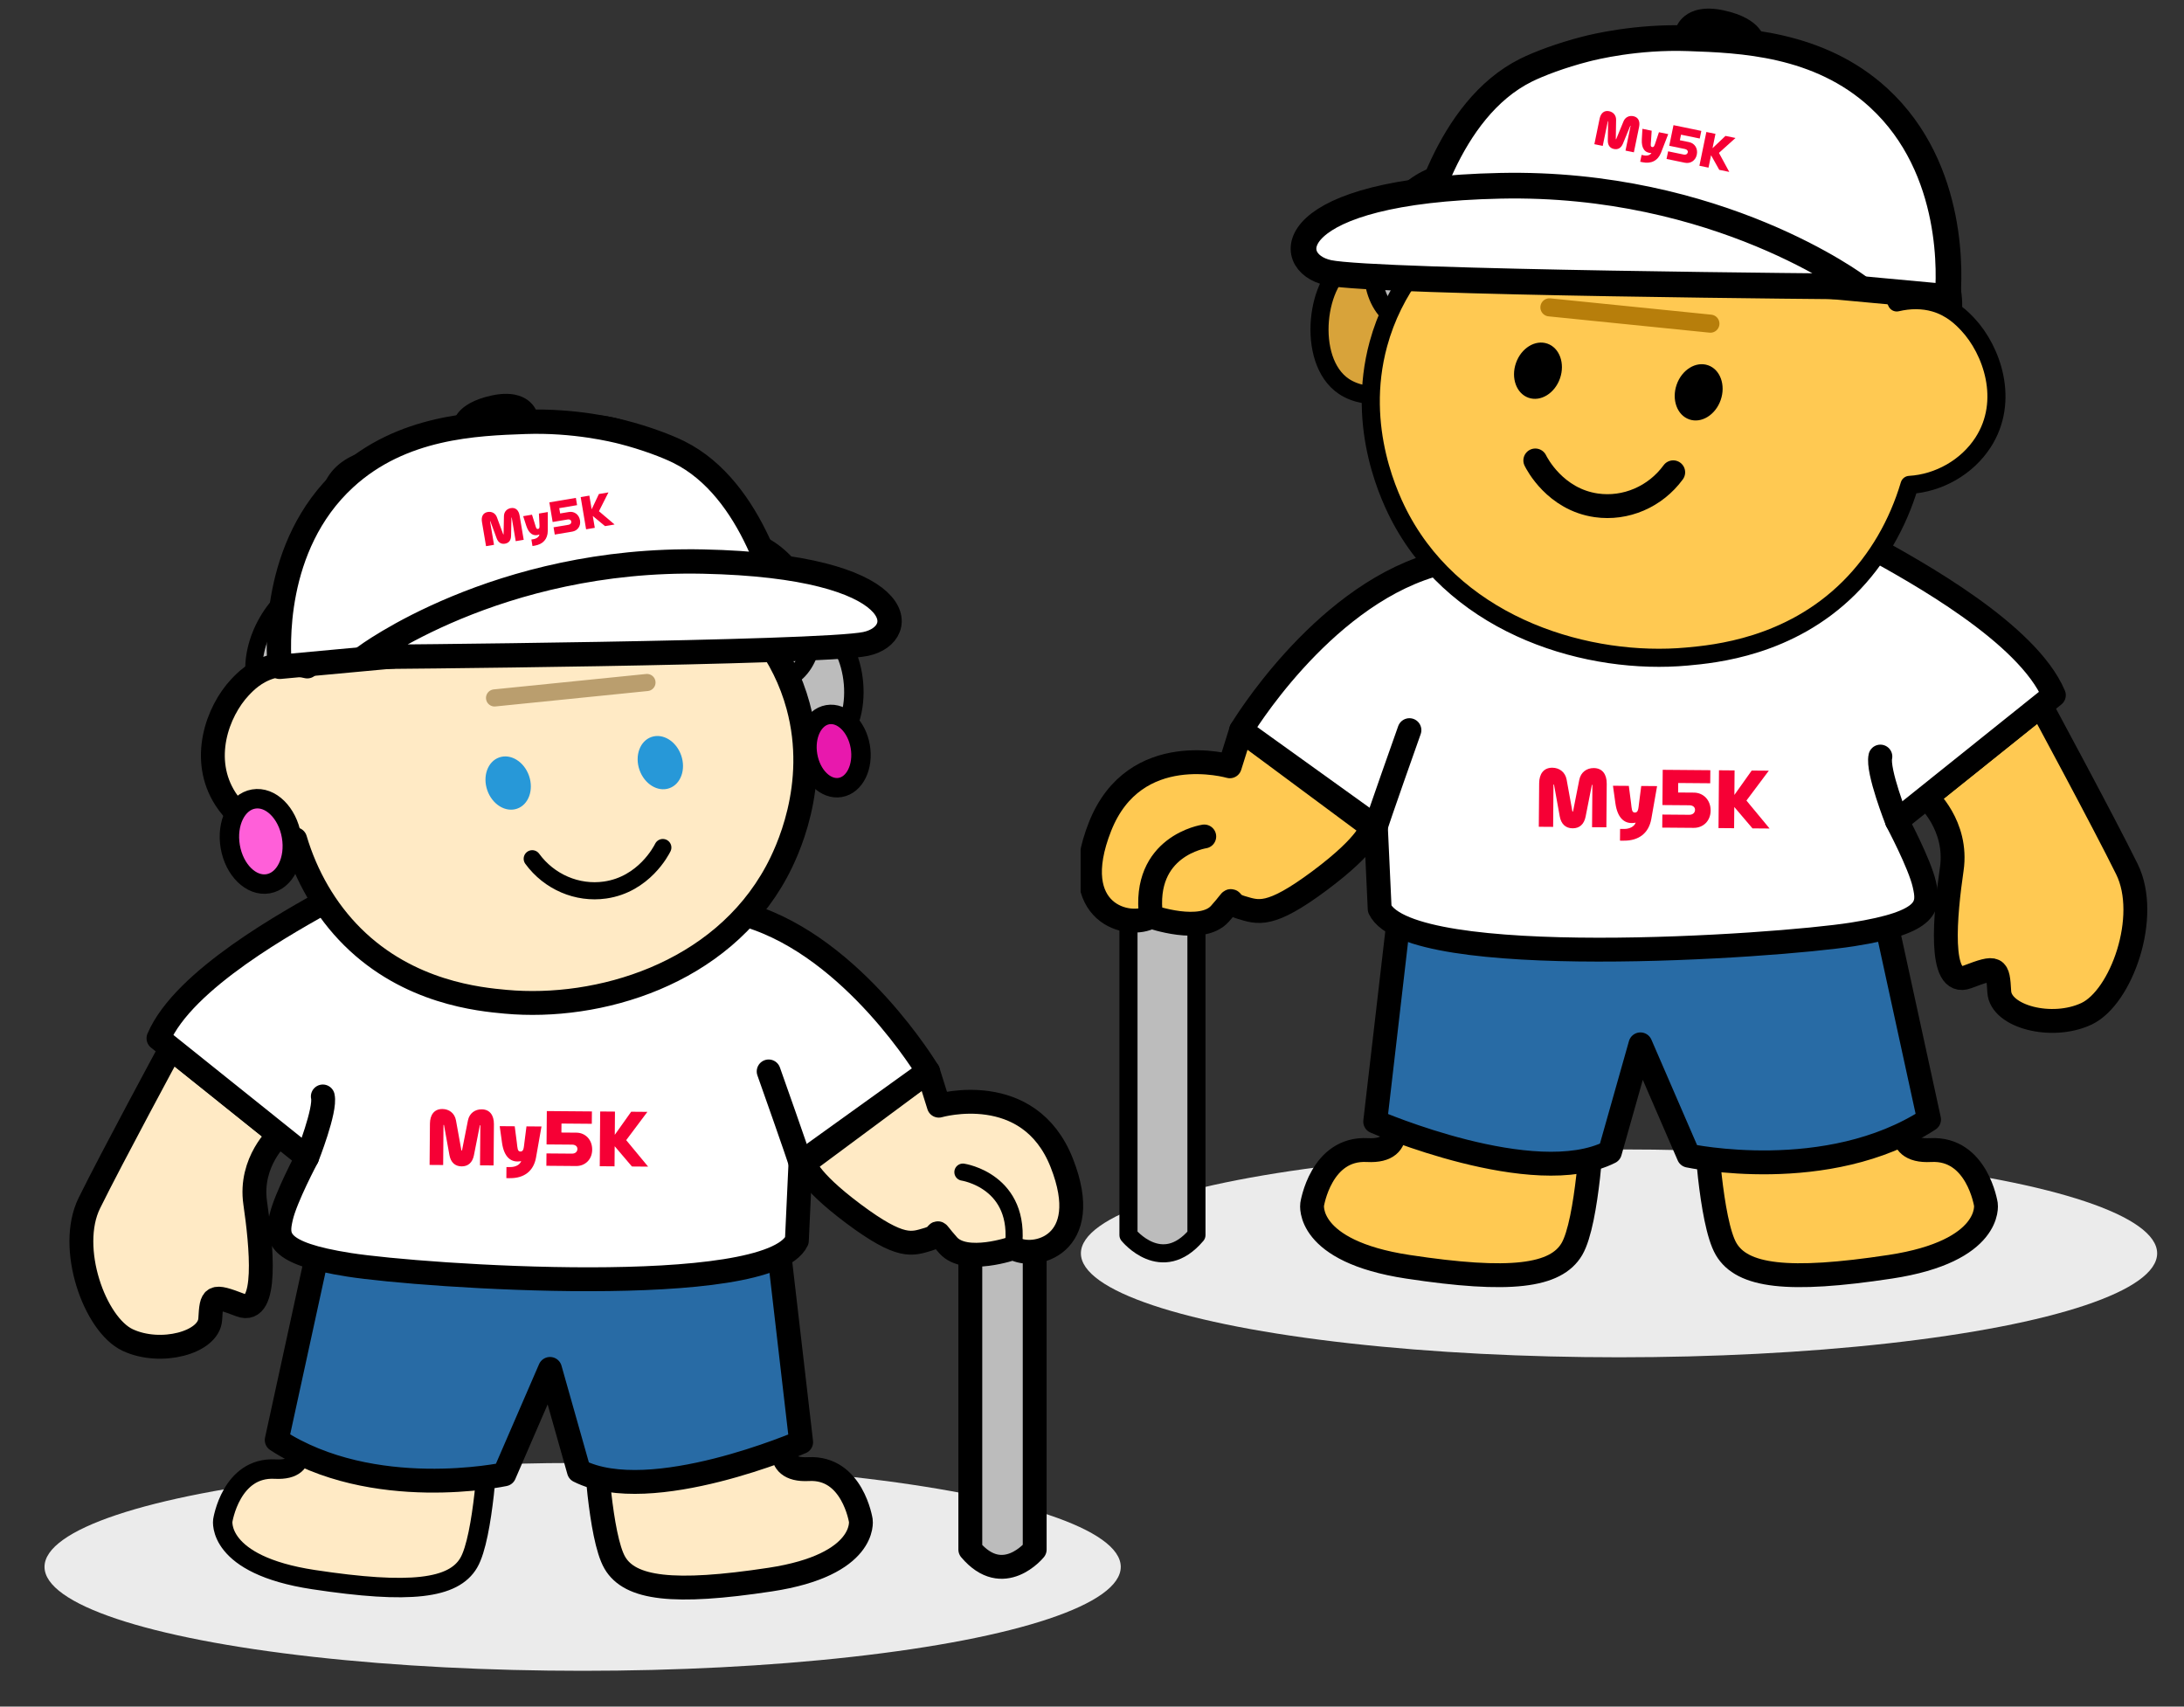 <svg width="183" height="143" viewBox="0 0 183 143" fill="none" xmlns="http://www.w3.org/2000/svg">
<rect x="0" y="0" width="183" height="143" fill="#333333" stroke="none"/>
<ellipse cx="45.09" cy="8.709" rx="45.09" ry="8.709" transform="matrix(-1 0 0 1 93.91 122.582)" fill="#EBEBEB"/>
<path d="M23.195 59.959C20.979 58.679 20.619 55.155 22.391 52.087C24.162 49.019 27.394 47.569 29.61 48.848C31.825 50.127 32.185 53.651 30.414 56.719C28.642 59.787 25.41 61.238 23.195 59.959Z" fill="#BCBCBC" stroke="black" stroke-width="1.435" stroke-linecap="round" stroke-linejoin="round"/>
<path d="M63.542 55.053C64.819 53.317 67.326 51.917 69.061 52.662C71.818 53.846 72.665 60.459 69.614 62.504C67.816 63.708 64.521 63.426 62.991 61.262C61.521 59.182 62.484 56.492 63.542 55.053Z" fill="#BCBCBC"/>
<path d="M63.542 55.053C64.819 53.317 67.326 51.917 69.061 52.662C71.818 53.846 72.665 60.459 69.614 62.504C67.816 63.708 64.521 63.426 62.991 61.262C61.521 59.182 62.484 56.492 63.542 55.053Z" stroke="black" stroke-width="1.628" stroke-linecap="round" stroke-linejoin="round"/>
<path d="M58.943 53.34C57.301 50.201 57.808 46.694 60.075 45.509C62.342 44.323 65.51 45.907 67.152 49.046C68.794 52.186 68.287 55.692 66.02 56.877C63.753 58.063 60.585 56.479 58.943 53.34Z" fill="#BCBCBC" stroke="black" stroke-width="1.435" stroke-linecap="round" stroke-linejoin="round"/>
<path d="M86.698 104.859V129.839C86.698 129.839 84.061 133.102 81.304 129.839V104.294L84.399 102.605L86.699 104.859H86.698Z" fill="#BCBCBC" stroke="black" stroke-width="2" stroke-linecap="round" stroke-linejoin="round"/>
<path d="M65.982 120.188C65.982 120.188 64.443 123.276 67.748 123.099C71.437 122.901 72.129 127.413 72.129 127.413C72.129 127.413 72.681 131.12 64.537 132.357C56.392 133.594 52.788 133.111 51.521 130.951C50.253 128.792 49.89 121.106 49.89 121.106L65.981 120.188H65.982Z" fill="#FFEAC5" stroke="black" stroke-width="2" stroke-linecap="round" stroke-linejoin="round"/>
<path d="M24.814 120.188C24.814 120.188 26.353 123.276 23.048 123.099C19.359 122.901 18.667 127.413 18.667 127.413C18.667 127.413 18.115 131.12 26.259 132.357C34.404 133.594 38.008 133.111 39.275 130.951C40.543 128.792 40.906 121.106 40.906 121.106L24.815 120.188H24.814Z" fill="#FFEAC5" stroke="black" stroke-width="1.628" stroke-linecap="round" stroke-linejoin="round"/>
<path d="M77.765 89.777L78.665 92.647C78.665 92.647 86.205 90.453 88.962 97.43C91.719 104.407 86.598 105.588 84.911 104.576C84.911 104.576 80.916 105.982 79.453 104.35C77.99 102.718 79.115 103.45 77.765 103.844C76.414 104.239 75.514 104.689 71.519 101.706C67.525 98.724 67.412 97.458 67.412 97.458L77.765 89.777Z" fill="#FFEAC5" stroke="black" stroke-width="2" stroke-linecap="round" stroke-linejoin="round"/>
<path d="M80.683 98.215C80.683 98.215 85.634 98.946 84.903 104.573" stroke="black" stroke-width="1.435" stroke-linecap="round" stroke-linejoin="round"/>
<path d="M65.319 105.234L67.129 120.835C67.129 120.835 54.525 126.292 48.505 123.253L46.086 114.704L42.261 123.535C42.261 123.535 31.233 125.899 23.187 120.665L26.509 105.424L58.242 103.785L65.321 105.233L65.319 105.234Z" fill="#286BA5" stroke="black" stroke-width="2" stroke-linecap="round" stroke-linejoin="round"/>
<path d="M23.393 95.101C23.393 95.101 20.879 97.316 21.385 100.804C21.891 104.293 22.51 110.256 20.148 109.357C17.784 108.456 17.729 108.569 17.616 110.538C17.503 112.507 13.453 113.577 10.695 112.282C7.938 110.988 5.631 104.573 7.489 100.804C9.346 97.035 14.322 87.832 14.322 87.832L23.395 95.101H23.393Z" fill="#FFEAC5" stroke="black" stroke-width="2" stroke-linecap="round" stroke-linejoin="round"/>
<path d="M77.759 89.777C77.759 89.777 71.57 79.424 62.718 76.723C53.865 74.022 31.059 73.422 27.683 75.298C24.307 77.173 15.38 82.049 13.279 87.001L25.733 96.979C25.733 96.979 23.933 100.355 23.557 102.006C23.183 103.657 23.032 105.007 29.259 105.982C35.486 106.956 64.369 108.908 66.77 103.956L67.071 97.458L77.762 89.777H77.759Z" fill="white" stroke="black" stroke-width="2" stroke-linecap="round" stroke-linejoin="round"/>
<path d="M64.407 89.777C64.407 89.777 66.995 97.074 67.07 97.458" stroke="black" stroke-width="2" stroke-linecap="round" stroke-linejoin="round"/>
<path d="M25.736 96.977C25.736 96.977 27.312 93.001 27.049 91.875" stroke="black" stroke-width="2" stroke-linecap="round" stroke-linejoin="round"/>
<path d="M20.113 57.586C20.532 57.139 21.369 56.267 22.733 55.873C23.685 55.597 24.725 55.605 25.746 55.846C25.749 55.839 25.752 55.83 25.756 55.822C30.143 46.572 40.723 43.607 48.582 44.635C55.89 45.592 64.517 50.484 66.874 59.148C68.694 65.841 65.888 71.527 65.06 73.056C60.386 81.689 50.104 84.647 42.384 83.94C40.194 83.74 34.261 83.196 29.535 78.498C27.275 76.251 25.65 73.408 24.733 70.323C22.421 70.188 20.174 68.922 18.902 66.958C16.757 63.645 18.207 59.617 20.111 57.586H20.113Z" fill="#FFEAC5"/>
<path d="M20.113 57.586C20.532 57.139 21.369 56.267 22.733 55.873C23.685 55.597 24.725 55.605 25.746 55.846C25.749 55.839 25.752 55.83 25.756 55.822C30.143 46.572 40.723 43.607 48.582 44.635C55.89 45.592 64.517 50.484 66.874 59.148C68.694 65.841 65.888 71.527 65.06 73.056C60.386 81.689 50.104 84.647 42.384 83.94C40.194 83.74 34.261 83.196 29.535 78.498C27.275 76.251 25.65 73.408 24.733 70.323C22.421 70.188 20.174 68.922 18.902 66.958C16.757 63.645 18.207 59.617 20.111 57.586H20.113Z" stroke="black" stroke-width="2" stroke-linecap="round" stroke-linejoin="round"/>
<path d="M40.832 66.221C40.42 65.036 40.867 63.802 41.832 63.466C42.797 63.13 43.914 63.819 44.327 65.005C44.74 66.191 44.292 67.425 43.327 67.76C42.362 68.096 41.245 67.407 40.832 66.221Z" fill="#2798D8"/>
<path d="M53.582 64.51C53.17 63.325 53.617 62.091 54.582 61.755C55.547 61.419 56.664 62.108 57.077 63.294C57.49 64.48 57.042 65.714 56.077 66.049C55.112 66.385 53.995 65.696 53.582 64.51Z" fill="#2798D8"/>
<path d="M44.596 71.956C46.014 73.898 48.369 74.911 50.701 74.577C53.961 74.108 55.418 71.262 55.539 71.016" stroke="black" stroke-width="1.435" stroke-linecap="round" stroke-linejoin="round"/>
<path d="M54.211 57.188L41.439 58.481" stroke="#BA9E6E" stroke-width="1.435" stroke-linecap="round" stroke-linejoin="round"/>
<path d="M53.849 50.328C51.071 48.129 50.107 44.721 51.695 42.715C53.283 40.709 56.822 40.866 59.6 43.065C62.377 45.264 63.342 48.673 61.754 50.679C60.166 52.684 56.627 52.528 53.849 50.328Z" fill="#BCBCBC" stroke="black" stroke-width="1.435" stroke-linecap="round" stroke-linejoin="round"/>
<path d="M49.226 44.725C45.89 43.532 43.885 40.611 44.747 38.203C45.609 35.794 49.011 34.809 52.347 36.003C55.683 37.196 57.688 40.117 56.826 42.525C55.964 44.934 52.561 45.919 49.226 44.725Z" fill="#BCBCBC" stroke="black" stroke-width="1.435" stroke-linecap="round" stroke-linejoin="round"/>
<path d="M41.097 45.323C37.761 44.13 35.756 41.209 36.618 38.8C37.48 36.392 40.883 35.407 44.218 36.6C47.554 37.794 49.559 40.714 48.697 43.123C47.835 45.532 44.432 46.517 41.097 45.323Z" fill="#BCBCBC" stroke="black" stroke-width="1.435" stroke-linecap="round" stroke-linejoin="round"/>
<path d="M32.245 47.518C28.91 46.325 26.904 43.404 27.766 40.996C28.628 38.587 32.031 37.602 35.367 38.796C38.702 39.989 40.708 42.91 39.846 45.318C38.984 47.727 35.581 48.712 32.245 47.518Z" fill="#BCBCBC" stroke="black" stroke-width="1.435" stroke-linecap="round" stroke-linejoin="round"/>
<path d="M19.294 70.942C18.958 68.981 19.833 67.194 21.249 66.952C22.666 66.709 24.086 68.102 24.422 70.063C24.759 72.024 23.883 73.81 22.467 74.053C21.051 74.296 19.63 72.903 19.294 70.942Z" fill="#FF5FD9" stroke="black" stroke-width="1.628" stroke-linecap="round" stroke-linejoin="round"/>
<path d="M67.677 63.311C67.389 61.627 68.141 60.093 69.357 59.884C70.574 59.676 71.794 60.872 72.083 62.556C72.371 64.24 71.619 65.775 70.403 65.983C69.186 66.192 67.966 64.996 67.677 63.311Z" fill="#E818AD" stroke="black" stroke-width="1.628" stroke-linecap="round" stroke-linejoin="round"/>
<path d="M47.051 48.667C43.821 47.213 42.053 44.143 43.103 41.81C44.153 39.478 47.623 38.765 50.854 40.219C54.084 41.673 55.852 44.743 54.802 47.076C53.752 49.409 50.282 50.121 47.051 48.667Z" fill="#BCBCBC" stroke="black" stroke-width="1.435" stroke-linecap="round" stroke-linejoin="round"/>
<path d="M26.566 48.967C26.474 46.41 29.269 44.234 32.81 44.106C36.35 43.978 39.295 45.947 39.387 48.504C39.48 51.06 36.685 53.236 33.144 53.364C29.604 53.492 26.659 51.524 26.566 48.967Z" fill="#BCBCBC" stroke="black" stroke-width="1.435" stroke-linecap="round" stroke-linejoin="round"/>
<path d="M34.203 45.694C34.111 43.137 36.906 40.961 40.446 40.833C43.987 40.705 46.932 42.674 47.024 45.23C47.117 47.787 44.321 49.963 40.781 50.091C37.24 50.219 34.295 48.25 34.203 45.694Z" fill="#BCBCBC" stroke="black" stroke-width="1.435" stroke-linecap="round" stroke-linejoin="round"/>
<path d="M23.435 55.875C23.323 54.521 22.727 45.751 28.912 40.074C33.659 35.715 39.881 35.495 43.997 35.349C48.126 35.203 51.488 36.036 52.158 36.207C54.092 36.702 55.868 37.377 56.873 37.874C63.18 40.996 65.279 50.072 65.684 51.969L23.435 55.875Z" fill="white"/>
<path d="M23.435 55.875C23.323 54.521 22.727 45.751 28.912 40.074C33.659 35.715 39.881 35.495 43.997 35.349C48.126 35.203 51.488 36.036 52.158 36.207C54.092 36.702 55.868 37.377 56.873 37.874C63.18 40.996 65.279 50.072 65.684 51.969L23.435 55.875Z" stroke="black" stroke-width="2.038" stroke-linecap="round" stroke-linejoin="round"/>
<path d="M30.544 55.049C30.544 55.049 41.63 46.689 58.921 47.055C76.214 47.42 76.313 53.152 72.549 53.954C68.786 54.756 30.543 55.05 30.543 55.05L30.544 55.049Z" fill="white"/>
<path d="M30.544 55.049C30.544 55.049 41.63 46.689 58.921 47.055C76.214 47.42 76.313 53.152 72.549 53.954C68.786 54.756 30.543 55.05 30.543 55.05L30.544 55.049Z" stroke="black" stroke-width="2.038" stroke-linecap="round" stroke-linejoin="round"/>
<path d="M44.973 34.494C44.973 34.494 44.346 32.467 41.217 33.135C38.088 33.803 37.998 35.421 37.998 35.421L44.973 34.494Z" fill="black"/>
<path d="M49.838 44.228L49.11 44.351L48.656 41.652L49.383 41.529L49.576 42.675L50.183 41.394L50.983 41.26L50.186 42.837L51.496 43.949L50.696 44.084L49.671 43.237L49.838 44.228Z" fill="#F60035"/>
<path d="M48.253 41.719L48.355 42.328L46.86 42.58L46.935 43.024L47.675 42.9C48.11 42.827 48.515 43.102 48.6 43.602C48.682 44.091 48.388 44.472 47.953 44.545L46.485 44.792L46.383 44.183L47.641 43.972C47.801 43.945 47.891 43.832 47.867 43.693C47.846 43.566 47.725 43.501 47.565 43.528L46.307 43.739L46.031 42.093L48.253 41.719Z" fill="#F60035"/>
<path d="M44.797 45.723L44.617 45.754L44.525 45.207L44.705 45.176C44.974 45.13 45.167 44.976 45.199 44.785C44.722 44.971 44.322 44.748 44.096 44.052L43.837 43.252L44.577 43.128L44.82 43.903C44.907 44.184 44.928 44.348 45.079 44.322C45.239 44.295 45.208 44.115 45.196 43.837L45.157 43.031L45.898 42.906L45.898 44.483C45.896 45.165 45.499 45.606 44.798 45.724L44.797 45.723Z" fill="#F60035"/>
<path d="M40.726 45.764L40.383 43.731C40.31 43.293 40.468 42.969 40.87 42.9C41.199 42.845 41.507 42.997 41.635 43.337L42.166 44.776L42.195 44.771L42.226 43.238C42.236 42.874 42.477 42.63 42.806 42.574C43.208 42.507 43.464 42.762 43.538 43.199L43.881 45.232L43.212 45.345L42.88 43.367L42.856 43.371L42.824 44.904C42.815 45.268 42.642 45.502 42.313 45.557C41.983 45.612 41.744 45.448 41.616 45.108L41.085 43.67L41.061 43.674L41.394 45.651L40.726 45.764Z" fill="#F60035"/>
<path d="M51.492 97.73L50.254 97.72L50.291 93.133L51.529 93.143L51.513 95.089L52.887 93.154L54.245 93.165L52.47 95.535L54.307 97.754L52.95 97.743L51.505 96.045L51.492 97.73Z" fill="#F60035"/>
<path d="M49.597 93.129L49.588 94.165L47.048 94.144L47.041 94.898L48.299 94.908C49.038 94.914 49.627 95.486 49.62 96.337C49.614 97.167 49.016 97.71 48.276 97.704L45.781 97.683L45.79 96.648L47.927 96.665C48.199 96.668 48.38 96.507 48.383 96.272C48.384 96.055 48.205 95.913 47.933 95.911L45.796 95.894L45.819 93.098L49.596 93.129H49.597Z" fill="#F60035"/>
<path d="M42.735 98.721L42.428 98.719L42.436 97.788L42.743 97.79C43.2 97.794 43.565 97.596 43.672 97.291C42.831 97.46 42.237 96.972 42.065 95.759L41.871 94.363L43.129 94.373L43.304 95.722C43.365 96.211 43.353 96.488 43.61 96.489C43.882 96.492 43.884 96.185 43.943 95.722L44.114 94.381L45.372 94.391L44.914 96.993C44.713 98.117 43.929 98.73 42.737 98.72L42.735 98.721Z" fill="#F60035"/>
<path d="M35.996 97.609L36.025 94.155C36.031 93.411 36.387 92.921 37.071 92.926C37.63 92.931 38.094 93.272 38.205 93.87L38.662 96.399H38.712L39.21 93.879C39.331 93.282 39.802 92.948 40.36 92.953C41.044 92.958 41.392 93.454 41.386 94.2L41.357 97.654L40.221 97.646L40.249 94.286H40.209L39.71 96.806C39.59 97.404 39.234 97.738 38.677 97.733C38.119 97.728 37.769 97.389 37.658 96.789L37.201 94.26H37.161L37.133 97.619L35.997 97.611L35.996 97.609Z" fill="#F60035"/>
<g clip-path="url(#clip0_453_8289)">
<ellipse cx="45.09" cy="8.709" rx="45.09" ry="8.709" transform="matrix(-1 0 0 1 180.75 96.312)" fill="#EBEBEB"/>
<path d="M119.016 24.507C117.668 22.674 115.02 21.195 113.187 21.982C110.276 23.232 109.381 30.217 112.604 32.376C114.502 33.647 117.983 33.35 119.598 31.065C121.151 28.868 120.134 26.027 119.016 24.507Z" fill="#D8A33A"/>
<path d="M119.016 24.507C117.668 22.674 115.02 21.195 113.187 21.982C110.276 23.232 109.381 30.217 112.604 32.376C114.502 33.647 117.983 33.35 119.598 31.065C121.151 28.868 120.134 26.027 119.016 24.507Z" stroke="black" stroke-width="1.516" stroke-linecap="round" stroke-linejoin="round"/>
<path d="M124.724 23.145C126.458 19.829 125.923 16.127 123.528 14.874C121.134 13.622 117.788 15.295 116.054 18.61C114.32 21.926 114.855 25.628 117.249 26.881C119.643 28.133 122.99 26.46 124.724 23.145Z" fill="#BCBCBC" stroke="black" stroke-width="1.516" stroke-linecap="round" stroke-linejoin="round"/>
<path d="M161.621 29.682C163.96 28.331 164.341 24.61 162.47 21.369C160.599 18.129 157.186 16.598 154.846 17.948C152.506 19.299 152.126 23.021 153.997 26.262C155.867 29.502 159.281 31.033 161.621 29.682Z" fill="#BCBCBC" stroke="black" stroke-width="1.516" stroke-linecap="round" stroke-linejoin="round"/>
<path d="M94.556 77.106V103.488C94.556 103.488 97.341 106.934 100.252 103.488V76.51L96.984 74.727L94.555 77.106H94.556Z" fill="#BCBCBC" stroke="black" stroke-width="1.516" stroke-linecap="round" stroke-linejoin="round"/>
<path d="M116.437 93.293C116.437 93.293 118.063 96.555 114.572 96.367C110.676 96.158 109.946 100.923 109.946 100.923C109.946 100.923 109.362 104.839 117.964 106.145C126.565 107.452 130.371 106.941 131.71 104.661C133.049 102.38 133.433 94.263 133.433 94.263L116.439 93.293H116.437Z" fill="#FFC952" stroke="black" stroke-width="2" stroke-linecap="round" stroke-linejoin="round"/>
<path d="M159.909 93.293C159.909 93.293 158.284 96.555 161.775 96.367C165.671 96.158 166.401 100.923 166.401 100.923C166.401 100.923 166.984 104.839 158.383 106.145C149.781 107.452 145.975 106.941 144.636 104.661C143.298 102.38 142.914 94.263 142.914 94.263L159.908 93.293H159.909Z" fill="#FFC952" stroke="black" stroke-width="2" stroke-linecap="round" stroke-linejoin="round"/>
<path d="M103.998 61.18L103.047 64.21C103.047 64.21 95.085 61.893 92.173 69.261C89.261 76.63 94.669 77.877 96.451 76.808C96.451 76.808 100.67 78.294 102.215 76.57C103.76 74.847 102.572 75.619 103.998 76.036C105.424 76.451 106.376 76.927 110.594 73.778C114.813 70.628 114.932 69.292 114.932 69.292L103.998 61.18Z" fill="#FFC952" stroke="black" stroke-width="2" stroke-linecap="round" stroke-linejoin="round"/>
<path d="M100.906 70.09C100.906 70.09 95.676 70.862 96.449 76.805L100.906 70.09Z" fill="#FFC952"/>
<path d="M100.906 70.09C100.906 70.09 95.676 70.862 96.449 76.805" stroke="black" stroke-width="2" stroke-linecap="round" stroke-linejoin="round"/>
<path d="M117.142 77.507L115.23 93.983C115.23 93.983 128.542 99.746 134.899 96.537L137.454 87.508L141.494 96.835C141.494 96.835 153.141 99.331 161.638 93.804L158.13 77.707L124.616 75.977L117.139 77.506L117.142 77.507Z" fill="#286BA5" stroke="black" stroke-width="2" stroke-linecap="round" stroke-linejoin="round"/>
<path d="M161.419 66.802C161.419 66.802 164.074 69.141 163.54 72.825C163.005 76.509 162.352 82.808 164.847 81.858C167.343 80.907 167.401 81.026 167.521 83.105C167.64 85.185 171.918 86.315 174.83 84.947C177.741 83.58 180.178 76.806 178.216 72.825C176.254 68.844 171 59.125 171 59.125L161.418 66.802H161.419Z" fill="#FFC952" stroke="black" stroke-width="2" stroke-linecap="round" stroke-linejoin="round"/>
<path d="M103.999 61.181C103.999 61.181 110.535 50.248 119.884 47.395C129.233 44.543 153.319 43.91 156.884 45.89C160.45 47.87 169.878 53.02 172.096 58.25L158.944 68.788C158.944 68.788 160.845 72.353 161.242 74.097C161.638 75.84 161.796 77.266 155.22 78.296C148.644 79.326 118.141 81.386 115.605 76.157L115.287 69.293L103.996 61.181H103.999Z" fill="white" stroke="black" stroke-width="2" stroke-linecap="round" stroke-linejoin="round"/>
<path d="M118.098 61.18C118.098 61.18 115.365 68.886 115.285 69.292" stroke="black" stroke-width="2" stroke-linecap="round" stroke-linejoin="round"/>
<path d="M158.945 68.783C158.945 68.783 157.281 64.584 157.559 63.395" stroke="black" stroke-width="2" stroke-linecap="round" stroke-linejoin="round"/>
<path d="M164.881 27.179C164.438 26.707 163.554 25.786 162.113 25.369C161.108 25.078 160.01 25.086 158.932 25.342C158.928 25.334 158.925 25.325 158.921 25.317C154.287 15.547 143.114 12.416 134.814 13.502C127.096 14.512 117.985 19.678 115.496 28.829C113.573 35.897 116.537 41.902 117.411 43.517C122.348 52.635 133.207 55.758 141.36 55.012C143.672 54.8 149.939 54.226 154.93 49.264C157.317 46.892 159.032 43.889 160.001 40.63C162.443 40.488 164.816 39.151 166.159 37.077C168.425 33.578 166.893 29.324 164.882 27.179H164.881Z" fill="#FFC952"/>
<path d="M164.881 27.179C164.438 26.707 163.554 25.786 162.113 25.369C161.108 25.078 160.01 25.086 158.932 25.342C158.928 25.334 158.925 25.325 158.921 25.317C154.287 15.547 143.114 12.416 134.814 13.502C127.096 14.512 117.985 19.678 115.496 28.829C113.573 35.897 116.537 41.902 117.411 43.517C122.348 52.635 133.207 55.758 141.36 55.012C143.672 54.8 149.939 54.226 154.93 49.264C157.317 46.892 159.032 43.889 160.001 40.63C162.443 40.488 164.816 39.151 166.159 37.077C168.425 33.578 166.893 29.324 164.882 27.179H164.881Z" stroke="black" stroke-width="1.516" stroke-linecap="round" stroke-linejoin="round"/>
<path d="M144.179 33.517C144.615 32.264 144.142 30.962 143.123 30.607C142.104 30.252 140.924 30.98 140.488 32.232C140.053 33.485 140.525 34.788 141.545 35.142C142.564 35.497 143.743 34.769 144.179 33.517Z" fill="black"/>
<path d="M130.714 31.704C131.15 30.452 130.677 29.149 129.658 28.794C128.639 28.44 127.459 29.168 127.024 30.42C126.588 31.672 127.061 32.975 128.08 33.33C129.099 33.684 130.278 32.957 130.714 31.704Z" fill="black"/>
<path d="M140.201 39.575C138.704 41.626 136.217 42.696 133.754 42.343C130.311 41.848 128.773 38.843 128.645 38.582" stroke="black" stroke-width="2" stroke-linecap="round" stroke-linejoin="round"/>
<path d="M129.828 25.754L143.316 27.12" stroke="#B77E0B" stroke-width="1.516" stroke-linecap="round" stroke-linejoin="round"/>
<path d="M163.197 24.883C163.316 23.453 163.944 14.191 157.413 8.196C152.399 3.592 145.829 3.359 141.482 3.206C137.121 3.051 133.571 3.931 132.863 4.112C130.82 4.634 128.944 5.347 127.883 5.873C121.223 9.169 119.005 18.755 118.578 20.758L163.197 24.883Z" fill="white"/>
<path d="M163.197 24.883C163.316 23.453 163.944 14.191 157.413 8.196C152.399 3.592 145.829 3.359 141.482 3.206C137.121 3.051 133.571 3.931 132.863 4.112C130.82 4.634 128.944 5.347 127.883 5.873C121.223 9.169 119.005 18.755 118.578 20.758L163.197 24.883Z" stroke="black" stroke-width="2.152" stroke-linecap="round" stroke-linejoin="round"/>
<path d="M155.686 24.01C155.686 24.01 143.978 15.181 125.717 15.567C107.454 15.953 107.35 22.007 111.325 22.854C115.299 23.7 155.687 24.011 155.687 24.011L155.686 24.01Z" fill="white"/>
<path d="M155.686 24.01C155.686 24.01 143.978 15.181 125.717 15.567C107.454 15.953 107.35 22.007 111.325 22.854C115.299 23.7 155.687 24.011 155.687 24.011L155.686 24.01Z" stroke="black" stroke-width="2.152" stroke-linecap="round" stroke-linejoin="round"/>
<path d="M140.449 2.301C140.449 2.301 141.111 0.16 144.415 0.865C147.72 1.57 147.815 3.279 147.815 3.279L140.449 2.301Z" fill="black"/>
<path d="M143.158 14.047L142.395 13.89L142.978 11.059L143.741 11.216L143.494 12.417L144.58 11.388L145.419 11.561L144.032 12.81L144.897 14.405L144.059 14.232L143.372 13.007L143.158 14.047Z" fill="#F60035"/>
<path d="M142.555 10.969L142.423 11.607L140.855 11.285L140.758 11.75L141.535 11.91C141.991 12.004 142.285 12.43 142.178 12.956C142.072 13.467 141.637 13.731 141.18 13.637L139.641 13.319L139.773 12.68L141.092 12.953C141.26 12.987 141.392 12.911 141.421 12.765C141.449 12.631 141.355 12.522 141.187 12.487L139.868 12.215L140.224 10.488L142.555 10.969Z" fill="#F60035"/>
<path d="M137.623 13.592L137.434 13.554L137.551 12.98L137.741 13.018C138.024 13.076 138.272 12.998 138.377 12.822C137.836 12.824 137.528 12.451 137.57 11.679L137.62 10.793L138.397 10.953L138.34 11.809C138.319 12.118 138.276 12.288 138.435 12.321C138.603 12.355 138.641 12.166 138.735 11.887L139.005 11.079L139.782 11.239L139.18 12.792C138.918 13.463 138.358 13.746 137.623 13.594V13.592Z" fill="#F60035"/>
<path d="M133.594 12.082L134.033 9.949C134.128 9.49 134.407 9.231 134.829 9.317C135.175 9.389 135.419 9.656 135.415 10.039L135.389 11.659L135.419 11.665L136.036 10.168C136.184 9.813 136.515 9.665 136.86 9.735C137.282 9.822 137.437 10.172 137.343 10.631L136.904 12.763L136.203 12.619L136.63 10.545L136.605 10.54L135.988 12.037C135.84 12.392 135.581 12.556 135.235 12.484C134.89 12.413 134.717 12.16 134.721 11.776L134.747 10.157L134.722 10.152L134.295 12.226L133.594 12.082Z" fill="#F60035"/>
<path d="M145.303 69.398L143.996 69.387L144.036 64.543L145.343 64.554L145.326 66.609L146.777 64.566L148.211 64.577L146.336 67.08L148.277 69.423L146.843 69.411L145.318 67.619L145.303 69.398Z" fill="#F60035"/>
<path d="M143.311 64.537L143.302 65.631L140.619 65.609L140.612 66.405L141.94 66.415C142.721 66.422 143.343 67.027 143.336 67.925C143.329 68.802 142.697 69.375 141.916 69.368L139.281 69.347L139.291 68.253L141.547 68.272C141.834 68.274 142.026 68.105 142.029 67.856C142.03 67.627 141.841 67.478 141.554 67.475L139.297 67.457L139.321 64.504L143.309 64.537H143.311Z" fill="#F60035"/>
<path d="M136.065 70.442L135.741 70.44L135.749 69.457L136.073 69.459C136.556 69.463 136.941 69.254 137.055 68.931C136.166 69.11 135.539 68.595 135.357 67.314L135.152 65.84L136.481 65.85L136.666 67.275C136.731 67.791 136.717 68.084 136.989 68.085C137.276 68.088 137.278 67.763 137.34 67.275L137.522 65.858L138.85 65.869L138.366 68.617C138.154 69.805 137.326 70.451 136.066 70.441L136.065 70.442Z" fill="#F60035"/>
<path d="M128.938 69.275L128.968 65.626C128.975 64.84 129.35 64.323 130.073 64.328C130.663 64.334 131.153 64.693 131.27 65.326L131.753 67.997H131.806L132.332 65.335C132.459 64.704 132.956 64.352 133.546 64.357C134.269 64.363 134.637 64.886 134.63 65.674L134.6 69.322L133.4 69.313L133.429 65.765H133.386L132.86 68.427C132.733 69.058 132.357 69.411 131.769 69.406C131.178 69.4 130.809 69.042 130.693 68.408L130.21 65.737H130.168L130.139 69.285L128.939 69.276L128.938 69.275Z" fill="#F60035"/>
</g>
<defs>
<clipPath id="clip0_453_8289">
<rect width="92" height="116" fill="white" transform="translate(90.547 0.676)"/>
</clipPath>
</defs>
</svg>
